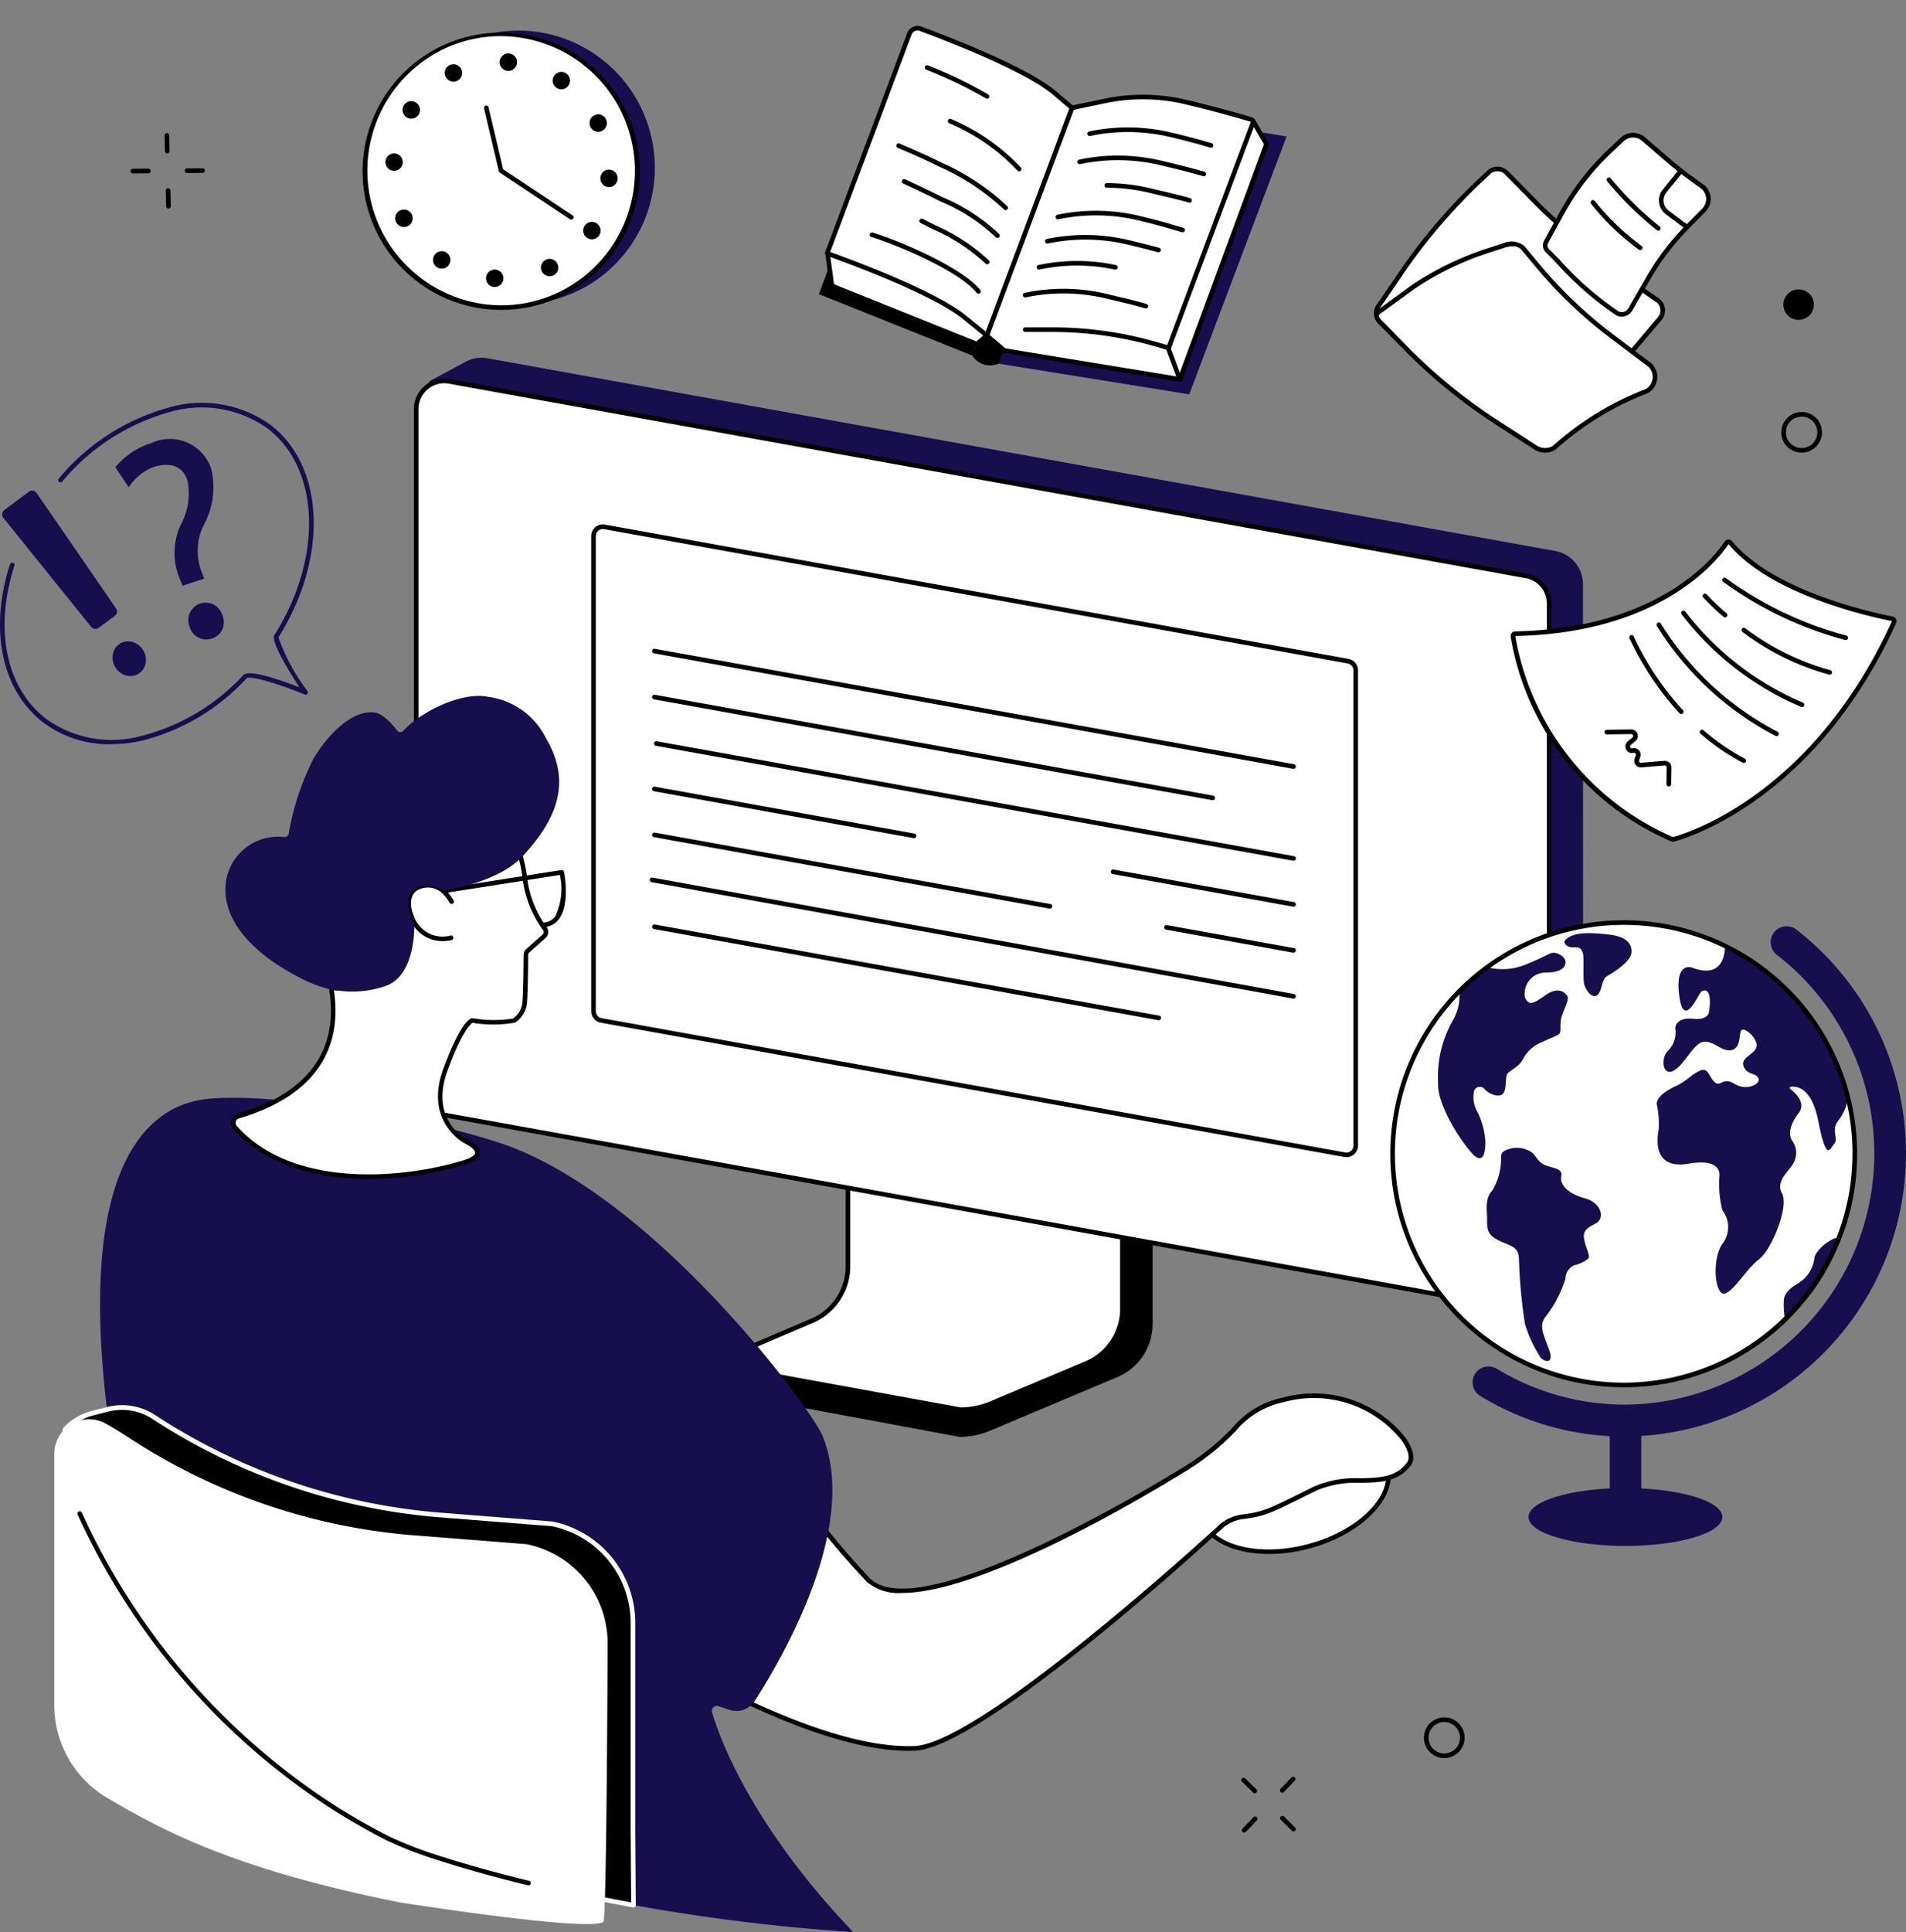<svg xmlns="http://www.w3.org/2000/svg" width="111.568" height="113.041" viewBox="0 0 111.568 113.041">
  <rect x="0" y="0" width="111.568" height="113.041" fill="#808080" stroke="none"/>
  <g id="Digital_learning" data-name="Digital learning" transform="translate(-334.651 -310.13)">
    <g id="Group_16247" data-name="Group 16247" transform="translate(358.878 331.062)">
      <g id="Group_16242" data-name="Group 16242" transform="translate(17.875 39.48)">
        <path id="Path_51215" data-name="Path 51215" d="M1050.691,1320.614l-15.919-2.379c-.1,0-.137.1-.137.188v13.544c0,1.3-9.045,4.666-9.133,4.495l-.011,1.433a.523.523,0,0,0,.533.5h.2l13.347,2.478a4.666,4.666,0,0,0,1.792-.373l7.338-3.09a3.364,3.364,0,0,0,2.154-3.054V1320.8A.179.179,0,0,0,1050.691,1320.614Z" transform="translate(-1025.491 -1317.211)"/>
        <g id="Group_16241" data-name="Group 16241" transform="translate(0.045)">
          <path id="Path_51216" data-name="Path 51216" d="M1035.792,1303.742v13.547a3.46,3.46,0,0,1-2.21,3.129l-4.95,2.113a.3.3,0,0,0,.145.571l13.6,2.478a4.566,4.566,0,0,0,1.769-.354l5.485-2.309a3.463,3.463,0,0,0,2.228-3.136v-13.56a.107.107,0,0,0-.113-.1l-15.844-2.478A.107.107,0,0,0,1035.792,1303.742Z" transform="translate(-1028.305 -1303.507)" fill="#fff"/>
          <path id="Path_51217" data-name="Path 51217" d="M1040.3,1323.637l-.024,0-13.59-2.476a.457.457,0,0,1-.45-.355.422.422,0,0,1,.265-.475l4.95-2.113a3.343,3.343,0,0,0,2.128-3v-13.547a.242.242,0,0,1,.248-.235l.021,0,15.835,2.477a.241.241,0,0,1,.235.235v13.56a3.612,3.612,0,0,1-2.311,3.261l-5.485,2.309A4.732,4.732,0,0,1,1040.3,1323.637Zm-6.452-21.933v13.507a3.611,3.611,0,0,1-2.292,3.253l-4.95,2.113a.153.153,0,0,0-.107.173.186.186,0,0,0,.2.139l.024,0,13.589,2.476a4.46,4.46,0,0,0,1.7-.343l5.485-2.309a3.343,3.343,0,0,0,2.146-3.012v-13.528Z" transform="translate(-1026.225 -1301.429)"/>
        </g>
      </g>
      <g id="Group_16246" data-name="Group 16246" transform="translate(0 0)">
        <path id="Path_51218" data-name="Path 51218" d="M803.045,707.342,801.269,709l-65.848-11.395.706-42.626,2.131-1.144a1.971,1.971,0,0,1,1.277-.2l62.5,11.276a1.97,1.97,0,0,1,1.62,1.939l.013,39.055A1.97,1.97,0,0,1,803.045,707.342Z" transform="translate(-735.224 -653.604)" fill="#160e4d"/>
        <g id="Group_16243" data-name="Group 16243" transform="translate(0 1.222)">
          <path id="Path_51219" data-name="Path 51219" d="M798.787,730.133l-63.031-11.381a1.646,1.646,0,0,1-1.354-1.62V677.5a1.646,1.646,0,0,1,1.938-1.62l63.031,11.381a1.646,1.646,0,0,1,1.353,1.62v39.628A1.646,1.646,0,0,1,798.787,730.133Z" transform="translate(-734.267 -675.724)" fill="#fff"/>
          <path id="Path_51220" data-name="Path 51220" d="M797,728.22a1.791,1.791,0,0,1-.318-.029L733.653,716.81a1.78,1.78,0,0,1-1.464-1.752V675.43a1.781,1.781,0,0,1,2.1-1.752l63.031,11.381a1.78,1.78,0,0,1,1.464,1.753v39.628A1.781,1.781,0,0,1,797,728.22Zm-.27-.294a1.511,1.511,0,0,0,1.78-1.487V686.811a1.51,1.51,0,0,0-1.243-1.487l-63.031-11.381a1.511,1.511,0,0,0-1.78,1.487v39.628a1.51,1.51,0,0,0,1.243,1.487Z" transform="translate(-732.189 -673.649)"/>
        </g>
        <g id="Group_16244" data-name="Group 16244" transform="translate(10.379 9.753)">
          <path id="Path_51221" data-name="Path 51221" d="M948.687,852.6l-43.525-7.859a.548.548,0,0,1-.451-.539V816.4a.548.548,0,0,1,.645-.539l43.525,7.859a.548.548,0,0,1,.451.539v27.8A.548.548,0,0,1,948.687,852.6Z" transform="translate(-904.577 -815.719)" fill="#fff"/>
          <path id="Path_51222" data-name="Path 51222" d="M946.707,850.663a.686.686,0,0,1-.122-.011l-43.525-7.859a.682.682,0,0,1-.561-.672v-27.8a.683.683,0,0,1,.8-.672l43.525,7.859a.682.682,0,0,1,.561.672v27.8a.683.683,0,0,1-.682.683Zm-.074-.276a.413.413,0,0,0,.486-.406v-27.8a.413.413,0,0,0-.34-.406l-43.525-7.859a.413.413,0,0,0-.486.406v27.8a.413.413,0,0,0,.34.406Z" transform="translate(-902.499 -813.641)"/>
        </g>
        <g id="Group_16245" data-name="Group 16245" transform="translate(13.808 17.026)">
          <path id="Path_51223" data-name="Path 51223" d="M998.492,940l-.024,0-37.413-6.755a.135.135,0,0,1,.048-.266l37.413,6.755a.135.135,0,0,1-.024.268Z" transform="translate(-960.81 -932.976)"/>
          <path id="Path_51224" data-name="Path 51224" d="M993.761,983.266l-.024,0-32.682-5.9a.135.135,0,0,1,.048-.266l32.682,5.9a.135.135,0,0,1-.024.268Z" transform="translate(-960.81 -974.406)"/>
          <path id="Path_51225" data-name="Path 51225" d="M1000.163,1028.751l-.024,0-37.3-6.722a.135.135,0,1,1,.048-.266l37.3,6.722a.135.135,0,0,1-.024.268Z" transform="translate(-962.481 -1016.349)"/>
          <path id="Path_51226" data-name="Path 51226" d="M1412.214,1147.059l-.024,0-10.564-1.907a.135.135,0,0,1,.048-.266l10.564,1.907a.135.135,0,0,1-.024.268Z" transform="translate(-1374.532 -1131.968)"/>
          <path id="Path_51227" data-name="Path 51227" d="M976.276,1068.346l-.024,0-15.2-2.744a.135.135,0,0,1,.048-.266l15.2,2.744a.135.135,0,0,1-.024.268Z" transform="translate(-960.81 -1057.266)"/>
          <path id="Path_51228" data-name="Path 51228" d="M1460.429,1199.883l-.024,0-7.435-1.342a.135.135,0,1,1,.048-.266l7.435,1.342a.135.135,0,0,1-.024.268Z" transform="translate(-1422.748 -1182.103)"/>
          <path id="Path_51229" data-name="Path 51229" d="M984.234,1113.9l-.024,0-23.155-4.181a.135.135,0,0,1,.048-.266l23.155,4.181a.135.135,0,0,1-.024.268Z" transform="translate(-960.81 -1098.695)"/>
          <path id="Path_51230" data-name="Path 51230" d="M996.439,1159.722l-.024,0-37.547-6.812a.135.135,0,0,1,.048-.266l37.547,6.812a.135.135,0,0,1-.024.268Z" transform="translate(-958.758 -1139.253)"/>
          <path id="Path_51231" data-name="Path 51231" d="M990.6,1203.286l-.024,0-29.517-5.33a.135.135,0,0,1,.048-.266l29.517,5.33a.135.135,0,0,1-.024.268Z" transform="translate(-960.81 -1181.554)"/>
        </g>
      </g>
    </g>
    <g id="Group_16256" data-name="Group 16256" transform="translate(337.83 350.849)">
      <g id="Group_16253" data-name="Group 16253" transform="translate(2.678)">
        <g id="Group_16250" data-name="Group 16250" transform="translate(0 23.511)">
          <g id="Group_16248" data-name="Group 16248" transform="translate(63.586 18.408)">
            <ellipse id="Ellipse_6" data-name="Ellipse 6" cx="5.651" cy="3.3" rx="5.651" ry="3.3" transform="matrix(0.966, -0.258, 0.258, 0.966, 0, 2.915)" fill="#fff"/>
            <path id="Path_51232" data-name="Path 51232" d="M1488.958,1689.933c-2.085,0-3.754-.8-4.113-2.146a2.967,2.967,0,0,1,1.032-2.811,8.188,8.188,0,0,1,3.672-2c3.082-.823,5.987,0,6.476,1.826s-1.622,3.988-4.7,4.811A9.212,9.212,0,0,1,1488.958,1689.933Zm2.976-7.011a9.034,9.034,0,0,0-2.316.315,7.915,7.915,0,0,0-3.55,1.929,2.713,2.713,0,0,0-.963,2.552c.45,1.686,3.207,2.42,6.145,1.635s4.963-2.795,4.513-4.481C1495.436,1683.644,1493.887,1682.922,1491.935,1682.922Z" transform="translate(-1484.124 -1681.648)"/>
          </g>
          <g id="Group_16249" data-name="Group 16249" transform="translate(29.126 17.335)">
            <path id="Path_51233" data-name="Path 51233" d="M947.324,1658.339a2.445,2.445,0,0,1,1.191-.5c1.339-.174,1.553-.316,4.238-1.649,2.01-1,4.335.21,5.52-1.486.689-.985-2.45-4.819-7.351-3.71-2.79.631-2.395,2.044-6.057,4.212,0,0-15.1,9.427-18.253,6.339a48.106,48.106,0,0,1-6.592-8.8l-9.122,11.039s11.532,7.9,18.433,7.6C933.369,1671.217,947.324,1658.339,947.324,1658.339Z" transform="translate(-910.762 -1650.656)" fill="#fff"/>
            <path id="Path_51234" data-name="Path 51234" d="M926.876,1669.393c-6.9,0-18.021-7.556-18.134-7.633a.135.135,0,0,1-.028-.2l9.122-11.039a.135.135,0,0,1,.221.019,48.311,48.311,0,0,0,6.57,8.769c3.046,2.979,17.937-6.263,18.087-6.357a14.1,14.1,0,0,0,3.136-2.468,5.184,5.184,0,0,1,2.963-1.762,6.844,6.844,0,0,1,7.2,2.407c.415.618.526,1.183.3,1.512-.714,1.022-1.812,1.047-2.974,1.074a5.936,5.936,0,0,0-2.6.456l-.517.257c-2.21,1.1-2.494,1.24-3.764,1.405a2.308,2.308,0,0,0-1.121.468c-.628.579-14.044,12.911-18.076,13.082C927.131,1669.39,927,1669.393,926.876,1669.393Zm-17.859-7.773c1.233.825,11.427,7.5,17.855,7.5.126,0,.25,0,.373-.008,3.944-.167,17.769-12.886,17.909-13.014l.008-.007a2.58,2.58,0,0,1,1.256-.526c1.225-.159,1.458-.274,3.679-1.379l.517-.257a6.145,6.145,0,0,1,2.71-.484c1.139-.026,2.123-.048,2.759-.959.158-.227.041-.7-.3-1.207a6.568,6.568,0,0,0-6.911-2.294,4.968,4.968,0,0,0-2.831,1.689,14.324,14.324,0,0,1-3.187,2.508c-.527.329-11.236,6.974-16.353,6.974a2.866,2.866,0,0,1-2.063-.655,47.824,47.824,0,0,1-6.517-8.66Z" transform="translate(-908.683 -1648.518)"/>
          </g>
          <path id="Path_51235" data-name="Path 51235" d="M454.042,1366.672c-5.2-1.683-13.715-2.943-17.125-2.523-3.786.467-8.067,4.692-5.255,21.62.551,3.317.96,6.312,1.544,8.966a38.557,38.557,0,0,0,14.373,12.65c2.736,1.4,13.938,4.645,27.256,5.494-5.936-6.222-7.788-11.265-8.259-12.858a.29.29,0,0,1,.37-.358l.658.218a1.268,1.268,0,0,0,1.465-.514c1.619-2.506,6.13-10.226,3.982-15.5C472.381,1382.22,463.028,1369.581,454.042,1366.672Z" transform="translate(-430.754 -1364.067)" fill="#160e4d"/>
        </g>
        <g id="Group_16252" data-name="Group 16252" transform="translate(7.34)">
          <g id="Group_16251" data-name="Group 16251" transform="translate(0.323 6.936)">
            <path id="Path_51236" data-name="Path 51236" d="M574.441,1094.3a8.444,8.444,0,0,1,1.323,3.412,6.3,6.3,0,0,0,1.2,3.14.33.33,0,0,1-.052.438l-.96.856a.309.309,0,0,0-.1.229c0,.545-.02,2.558-.085,2.933a1.5,1.5,0,0,1-.6.913,7.9,7.9,0,0,1-2.445-.005s-.533.05-1.577,2.878c-1.128,3.053,1.212,4.207,1.212,4.207.879.459.9.9-.056,1.206-3.278,1.045-10.055,1.808-13.478-2.033a.4.4,0,0,1,.189-.655c8.7-2.565,4.551-9.955,4.735-10,.47-.125,3.171-2.97,4.753-3.78,1.079-.552,2.387.247,3.265-.589Z" transform="translate(-558.577 -1094.164)" fill="#fff"/>
            <path id="Path_51237" data-name="Path 51237" d="M564.565,1113.409c-2.871,0-5.945-.694-7.932-2.925a.538.538,0,0,1,.251-.874c2.447-.722,4.094-1.9,4.9-3.5,1.191-2.381.184-5.089-.147-5.979-.116-.311-.14-.376-.1-.451a.148.148,0,0,1,.089-.072,10.064,10.064,0,0,0,1.423-1.173,19.894,19.894,0,0,1,3.3-2.6,3.065,3.065,0,0,1,1.617-.211,2.023,2.023,0,0,0,1.611-.351l2.681-3.141a.133.133,0,0,1,.111-.047.135.135,0,0,1,.1.06,8.463,8.463,0,0,1,1.345,3.48,6.155,6.155,0,0,0,1.171,3.069.467.467,0,0,1-.072.617l-.96.856a.173.173,0,0,0-.06.129c0,.6-.021,2.573-.087,2.956a1.626,1.626,0,0,1-.668,1.008,7.215,7.215,0,0,1-2.494.014c-.089.047-.584.4-1.466,2.786-1.071,2.9,1.054,3.994,1.145,4.04.517.27.756.535.732.811s-.287.478-.806.644A19.657,19.657,0,0,1,564.565,1113.409Zm-2.758-13.593c.02.058.05.139.079.219.341.917,1.379,3.708.135,6.194-.837,1.672-2.54,2.9-5.061,3.641a.268.268,0,0,0-.126.436c3.427,3.847,10.222,2.987,13.336,1.994.542-.173.614-.344.619-.41s-.039-.262-.585-.547c-.022-.011-2.432-1.242-1.276-4.373,1-2.7,1.546-2.952,1.691-2.965a.128.128,0,0,1,.03,0,7.149,7.149,0,0,0,2.363.02,1.361,1.361,0,0,0,.53-.817c.05-.288.076-1.693.083-2.911a.445.445,0,0,1,.15-.329l.96-.856a.2.2,0,0,0,.031-.26,6.439,6.439,0,0,1-1.219-3.211,7.927,7.927,0,0,0-1.2-3.192l-2.567,3.007-.01.01a2.247,2.247,0,0,1-1.816.43,2.861,2.861,0,0,0-1.48.181,19.78,19.78,0,0,0-3.246,2.557A11.939,11.939,0,0,1,561.808,1099.816Z" transform="translate(-556.498 -1092.086)"/>
          </g>
          <path id="Path_51238" data-name="Path 51238" d="M764.18,1148.7a.135.135,0,0,1-.01-.269.906.906,0,0,0,.695-.365,3.751,3.751,0,0,0,.269-2.425l-6.806,1.069a.135.135,0,0,1-.042-.267l6.937-1.089a.134.134,0,0,1,.153.106c.016.077.374,1.886-.3,2.769a1.176,1.176,0,0,1-.89.472Z" transform="translate(-745.559 -1135.167)"/>
          <path id="Path_51239" data-name="Path 51239" d="M727.131,1161.162a2.032,2.032,0,0,1-1.96-1.409,1.421,1.421,0,0,1,.262-1.746,1.507,1.507,0,0,1,1.8.109,3.173,3.173,0,0,1,.535.671.135.135,0,0,1-.229.142,2.953,2.953,0,0,0-.468-.6,1.24,1.24,0,0,0-1.478-.111c-.367.283-.432.8-.177,1.431a1.781,1.781,0,0,0,2.16,1.19.135.135,0,0,1,.077.259A2.081,2.081,0,0,1,727.131,1161.162Z" transform="translate(-714.408 -1146.818)"/>
          <path id="Path_51240" data-name="Path 51240" d="M569.942,980.725a4.407,4.407,0,0,0-3.418-2.4c-1.435-.282-3.774.776-4.926,2a.216.216,0,0,1-.329,0c-.247-.312-.835-1.018-1.356-1.08-1.507-.179-3.05,1.773-3.6,2.776a15.59,15.59,0,0,0-1.416,4.317.238.238,0,0,1-.25.2,3.083,3.083,0,0,0-3.44,3.375c.2,2.225,2.457,3.869,4.172,4.76a7.655,7.655,0,0,0,2.285.85.22.22,0,0,0,.12-.007,5.935,5.935,0,0,0,2.78-.263c1.821-.632,1.683-3.653,1.683-3.653l-.229-.57a1.44,1.44,0,0,1-.018-1.079c.43-1.051,2.016-.261,2.074-.274,2.984-.62,4.038-1.493,4.58-2.088C570.6,985.462,571.485,983.313,569.942,980.725Z" transform="translate(-551.196 -978.279)" fill="#160e4d"/>
        </g>
      </g>
      <g id="Group_16255" data-name="Group 16255" transform="translate(0 41.494)">
        <g id="Group_16254" data-name="Group 16254" transform="translate(0.487)">
          <path id="Path_51241" data-name="Path 51241" d="M425.53,1668.152l-.022,0-6.5-.512a35.734,35.734,0,0,1-16.7-5.679l-.117-.076a3.372,3.372,0,0,0-2.649-.437l-.882.222a3.37,3.37,0,0,0-1.488.809c-.1.091-.159.16-.159.184l.838,4.829a39.787,39.787,0,0,0,18.043,19.056c1.785.915,7.175,2.614,14.4,3.92-.012-1.746-.029-4.153-.029-4.156v-12.369A5.9,5.9,0,0,0,425.53,1668.152Z" transform="translate(-396.879 -1661.209)"/>
          <path id="Path_51242" data-name="Path 51242" d="M428.221,1688.532l-.024,0c-6.865-1.24-12.462-2.917-14.443-3.932a38.762,38.762,0,0,1-10.906-8.272,43.467,43.467,0,0,1-7.2-10.846.139.139,0,0,1-.011-.035l-.838-4.829a.129.129,0,0,1,0-.023c0-.064.029-.12.2-.282a3.509,3.509,0,0,1,1.548-.842l.882-.222a3.519,3.519,0,0,1,2.755.454l.117.076a35.7,35.7,0,0,0,16.639,5.658l6.526.516h.008a6.057,6.057,0,0,1,4.848,5.919v12.369l.029,4.155a.135.135,0,0,1-.135.136ZM395.9,1665.381a39.833,39.833,0,0,0,17.974,18.977c1.577.809,6.653,2.5,14.207,3.878l-.023-3.2c0-.478-.006-.789-.006-.79v-12.369a5.786,5.786,0,0,0-4.628-5.653l-.018,0-6.488-.511a35.976,35.976,0,0,1-16.765-5.7l-.116-.075a3.248,3.248,0,0,0-2.543-.42l-.882.222a3.239,3.239,0,0,0-1.429.776c-.06.057-.093.092-.11.112Zm-.844-4.74Z" transform="translate(-394.801 -1659.143)" fill="#fff"/>
        </g>
        <path id="Path_51243" data-name="Path 51243" d="M407.018,1700.822c-9.868-1.966-14.065-4.331-17.087-6.1a6.3,6.3,0,0,1-3.113-5.435v-14.707a2.026,2.026,0,0,1,3.027-1.76c.5.283.973.577,1.434.878a35.5,35.5,0,0,0,16.628,5.654l6.548.516a5.9,5.9,0,0,1,4.751,5.789s-.051,16.184-.249,16.315C418.054,1702.568,407.018,1700.822,407.018,1700.822Z" transform="translate(-386.818 -1671.731)" fill="#fff"/>
        <path id="Path_51244" data-name="Path 51244" d="M435.434,1782.9a.137.137,0,0,1-.032,0c-1.9-.462-3.7-.963-5.2-1.448a22.789,22.789,0,0,1-3.086-1.188c-1.066-.547-2.112-1.142-3.107-1.77a40.48,40.48,0,0,1-14.966-17.283.135.135,0,0,1,.244-.116,40.214,40.214,0,0,0,14.866,17.171c.989.624,2.028,1.215,3.087,1.758a22.889,22.889,0,0,0,3.045,1.172c1.493.484,3.284.982,5.18,1.443a.135.135,0,0,1-.032.266Z" transform="translate(-407.677 -1754.806)"/>
      </g>
    </g>
    <g id="Group_16261" data-name="Group 16261" transform="translate(416.214 363.976)">
      <g id="Group_16259" data-name="Group 16259">
        <g id="Group_16258" data-name="Group 16258" transform="translate(0.135 0.135)">
          <ellipse id="Ellipse_7" data-name="Ellipse 7" cx="13.436" cy="13.527" rx="13.436" ry="13.527" fill="#fff"/>
          <g id="Group_16257" data-name="Group 16257" transform="translate(2.482 0.619)">
            <path id="Path_51245" data-name="Path 51245" d="M1837.216,1206.516c-.055.082.109.356.435.356s.49-.055.625.3-.054,1.561.136,2,.517.712.761.465.218-.9.517-1.068,1.387-.822,1.441-1.369-.326-.958-1.278-1.068S1837.624,1205.914,1837.216,1206.516Z" transform="translate(-1829.815 -1206.047)" fill="#160e4d"/>
            <path id="Path_51246" data-name="Path 51246" d="M1763.718,1412.422a.387.387,0,0,0-.2.355,3.585,3.585,0,0,1-.517,1.969c-.462.465-.292,1.3-.3,1.643-.015.688.051.994.786,1.322s1.022.347,1.076,1a30.742,30.742,0,0,0,.357,3.853,7.851,7.851,0,0,0,.925,1.971c.245.246.816.383.462-.548s-.571-1.369-.163-1.889a7.083,7.083,0,0,0,1.142-2.19.868.868,0,0,1,.517-.794,2.05,2.05,0,0,0,.816-.383c.136-.164-.136-.63-.218-1.041s-.082-.657.6-.986.354-1.26-.571-1.506-1.5-.767-1.387-1.287-.626-.465-1.061-.712-.422-.633-.906-.818A1.556,1.556,0,0,0,1763.718,1412.422Z" transform="translate(-1759.833 -1399.685)" fill="#160e4d"/>
            <path id="Path_51247" data-name="Path 51247" d="M1933.921,1229.365c-.229-.346-.2-.894.372-1.644.45-.589-.2-1.178-.494-1.4a.076.076,0,0,1,.038-.135c.369-.042,1.225.083,1.6,2,.487,2.48.688,1.615.945,1.327s-.224-.827.258-1.384a2.8,2.8,0,0,0,.537-1.282,13.536,13.536,0,0,0-7.2-8.918c.005.432-.1,1.937-1.849,1.316,0,0-1.089-.519-.831,1.586s1.146-.144,1.318-.231.63-.2.43,1.211c0,0-.029.49-.917.4s-1.06.346-1.06.577a1.491,1.491,0,0,1-.4,1.269c-.487.433-.344,1.557.315,1.182s1.117-1.557,1.719-1.673,1.146.663,1.719.461.315-1.182.6-1.182.888.577.8,1.01-.974.635-.745,1.154.716.346.859.692-.716.75-1.4.317-.8.2-1.146-.087-.372-.894-.859-.692-.773.606-1.4.894-1.146.663-1.146,1.067a5.445,5.445,0,0,1,.115,1.471c-.115.635-.315,2.365,1.748,2.019s1.8.721,1.8.836a6.342,6.342,0,0,0,.172,1.875,1.607,1.607,0,0,1,0,1.99c-.659.981-.4,3.173.2,2.884s1.2-1.413,1.948-1.99,1.776-3.086,1.346-3.865.6-1.413.745-1.932A1.162,1.162,0,0,0,1933.921,1229.365Z" transform="translate(-1913.186 -1217.202)" fill="#160e4d"/>
            <path id="Path_51248" data-name="Path 51248" d="M1717.2,1227.236a2.849,2.849,0,0,1-.353,1.493,6.649,6.649,0,0,0-.9,3.7c-.082,1.479,1.774,4.085,2.237,4.359s.534-.378.534-.9a4.546,4.546,0,0,0-.469-1.747,1.714,1.714,0,0,1-.19-1.232.356.356,0,0,1,.626-.082c.218.246.74.465.992.311.309-.189.189-.93.3-1.177s.707-.411.952-.931a2.134,2.134,0,0,1,1.142-.986c.49-.247.925-.356,1.006-.52s-.027-.548.109-.986.462-.958.326-1.177-.544-.575-1.305-.027-.952.548-1.169.137a1.234,1.234,0,0,1,1.2-1.479c.952,0,1.142-.329,1.169-.575s-.272-.52-.6-.575-.381.137-1.741.684a3.607,3.607,0,0,1-2.136.182A13.533,13.533,0,0,0,1717.2,1227.236Z" transform="translate(-1715.949 -1223.687)" fill="#160e4d"/>
            <path id="Path_51249" data-name="Path 51249" d="M2049.8,1499.717a2.018,2.018,0,0,1-.925,1.408c-.338.2-.857.522-.857,1.044a5.187,5.187,0,0,0,.069,1.1,9.743,9.743,0,0,0,3.17-4.723C2051.2,1498.208,2049.822,1499.1,2049.8,1499.717Z" transform="translate(-2027.78 -1480.649)" fill="#160e4d"/>
          </g>
        </g>
        <path id="Path_51250" data-name="Path 51250" d="M1686.579,1220.994a13.662,13.662,0,1,1,13.571-13.662A13.632,13.632,0,0,1,1686.579,1220.994Zm0-27.053a13.392,13.392,0,1,0,13.3,13.392A13.362,13.362,0,0,0,1686.579,1193.941Z" transform="translate(-1673.008 -1193.671)"/>
      </g>
      <g id="Group_16260" data-name="Group 16260" transform="translate(4.636 0.368)">
        <path id="Path_51251" data-name="Path 51251" d="M1749.248,1225.854a.936.936,0,0,0,.288,1.325,16.274,16.274,0,0,0,8.484,2.373,16.569,16.569,0,0,0,10.044-29.642.934.934,0,1,0-1.146,1.474,14.694,14.694,0,0,1-8.9,26.3,14.432,14.432,0,0,1-7.516-2.1A.933.933,0,0,0,1749.248,1225.854Z" transform="translate(-1749.086 -1199.713)" fill="#160e4d"/>
        <rect id="Rectangle_4011" data-name="Rectangle 4011" width="1.846" height="6.203" transform="translate(8.028 28.835)" fill="#160e4d"/>
        <ellipse id="Ellipse_8" data-name="Ellipse 8" cx="5.674" cy="1.693" rx="5.674" ry="1.693" transform="translate(3.271 32.852)" fill="#160e4d"/>
      </g>
    </g>
    <g id="Group_16269" data-name="Group 16269" transform="translate(382.583 311.646)">
      <path id="Path_51252" data-name="Path 51252" d="M1304.5,428.517l-11.186-1.8,5.7-15.091,11.186,1.8Z" transform="translate(-1282.82 -406.96)" fill="#160e4d"/>
      <path id="Path_51253" data-name="Path 51253" d="M1130.146,379.327l-8.978-3.591,5.3-14.069,8.924,3.747Z" transform="translate(-1121.167 -360.042)"/>
      <path id="Path_51254" data-name="Path 51254" d="M1270.027,434.534a1.247,1.247,0,0,1-1.534-.48l5.282-14.108a1.245,1.245,0,0,0,1.52.531Z" transform="translate(-1259.515 -414.768)"/>
      <g id="Group_16262" data-name="Group 16262" transform="translate(9.116 4.445)">
        <path id="Path_51255" data-name="Path 51255" d="M1274.5,424.585a1.247,1.247,0,0,1-1.534-.48l5.228-13.952a1.245,1.245,0,0,0,1.52.531Z" transform="translate(-1272.828 -410.017)"/>
        <path id="Path_51256" data-name="Path 51256" d="M1271.954,422.738a1.368,1.368,0,0,1-1.188-.647.135.135,0,0,1-.008-.112l5.228-13.952a.135.135,0,0,1,.119-.087.132.132,0,0,1,.128.075,1.117,1.117,0,0,0,1.347.466.135.135,0,0,1,.178.172l-5.214,13.9a.135.135,0,0,1-.07.075A1.253,1.253,0,0,1,1271.954,422.738Zm.464-.231h0Zm-1.385-.494a1.135,1.135,0,0,0,1.279.392l5.1-13.6a1.439,1.439,0,0,1-1.266-.441Z" transform="translate(-1270.75 -407.939)"/>
      </g>
      <g id="Group_16263" data-name="Group 16263" transform="translate(0.373 0.588)">
        <path id="Path_51257" data-name="Path 51257" d="M1129.757,361.348l8.477,3.4.592-.5,4.779-12.752-1-.395-7.82-4.244-5.281,12.555Z" transform="translate(-1129.365 -346.725)" fill="#fff"/>
        <path id="Path_51258" data-name="Path 51258" d="M1136.156,362.809a.136.136,0,0,1-.05-.01l-8.477-3.4a.135.135,0,0,1-.083-.107l-.257-1.934a.137.137,0,0,1,.009-.07l5.282-12.555a.135.135,0,0,1,.189-.066l7.813,4.24,1,.392a.135.135,0,0,1,.077.173l-4.779,12.752a.135.135,0,0,1-.039.056l-.592.5A.135.135,0,0,1,1136.156,362.809Zm-8.354-3.635,8.329,3.344.5-.427,4.72-12.6-.881-.346-.015-.007-7.689-4.173-5.21,12.384Z" transform="translate(-1127.287 -344.646)"/>
      </g>
      <g id="Group_16264" data-name="Group 16264" transform="translate(0.378 0)">
        <path id="Path_51259" data-name="Path 51259" d="M1129.587,350.3a.089.089,0,0,0,.053.116c.739.261,6.065,2.176,7.947,3.7l1.315,1.068,4.99-13.316-1.052-.888c-1.669-1.408-6.331-3.193-7.827-3.744a.5.5,0,0,0-.643.3Z" transform="translate(-1129.447 -337.074)" fill="#fff"/>
        <path id="Path_51260" data-name="Path 51260" d="M1136.823,353.248a.135.135,0,0,1-.085-.03l-1.316-1.068c-1.876-1.523-7.3-3.465-7.907-3.682a.224.224,0,0,1-.135-.291h0l4.784-12.765a.638.638,0,0,1,.816-.374c1.418.523,6.174,2.339,7.868,3.768l1.052.888a.135.135,0,0,1,.039.15l-4.99,13.316a.136.136,0,0,1-.091.083A.134.134,0,0,1,1136.823,353.248Zm-9.174-5.019c.8.283,6.071,2.192,7.943,3.711l1.17.95,4.891-13.051-.979-.826c-1.66-1.4-6.38-3.2-7.787-3.721a.367.367,0,0,0-.47.216Z" transform="translate(-1127.366 -335)"/>
      </g>
      <g id="Group_16265" data-name="Group 16265" transform="translate(9.7 5.212)">
        <path id="Path_51261" data-name="Path 51261" d="M1282.542,435.478l1.027.881,10.268,1.685,5.073-13.768-.739-1.275a.1.1,0,0,0-.1-.049,14.954,14.954,0,0,1-3.781.058,10.106,10.106,0,0,0-4.633-.062l-1.964.414Z" transform="translate(-1282.407 -422.576)" fill="#fff"/>
        <path id="Path_51262" data-name="Path 51262" d="M1291.759,436.127l-.022,0-10.268-1.685a.137.137,0,0,1-.066-.031l-1.027-.881a.135.135,0,0,1-.036-.155l5.154-12.116a.135.135,0,0,1,.1-.079l1.964-.414a10.3,10.3,0,0,1,4.695.064,15.235,15.235,0,0,0,3.731-.061.232.232,0,0,1,.229.115l.739,1.275a.135.135,0,0,1,.01.114l-5.073,13.768A.135.135,0,0,1,1291.759,436.127Zm-10.209-1.947,10.121,1.661,5.012-13.6-.7-1.2a14.8,14.8,0,0,1-3.807.052,10.023,10.023,0,0,0-4.571-.061l-1.895.4-5.088,11.961Z" transform="translate(-1280.329 -420.525)"/>
      </g>
      <path id="Path_51263" data-name="Path 51263" d="M1287.169,416.632a10.749,10.749,0,0,1,1.988.278c2.154.51,3.993,1.068,3.993,1.068l4.941-13.185a.13.13,0,0,0-.084-.171c-.461-.137-2.061-.6-3.884-1.036a10.788,10.788,0,0,0-4.712-.056l-1.906.4-4.99,13.316,2-.408A10.829,10.829,0,0,1,1287.169,416.632Z" transform="translate(-1272.681 -399.134)" fill="#fff"/>
      <path id="Path_51264" data-name="Path 51264" d="M1291.071,416.062a.135.135,0,0,1-.039-.006s-.305-.093-.811-.237a21.768,21.768,0,0,0-5.938-.828h-1.6a.135.135,0,1,1,0-.27h1.6a22.036,22.036,0,0,1,6.012.838c.32.091.56.162.694.2l4.9-13.067c-.444-.128-2.047-.6-3.87-1.028a10.726,10.726,0,0,0-4.656-.056l-1.834.386-4.964,13.247a.135.135,0,0,1-.253-.095l4.99-13.316a.135.135,0,0,1,.1-.085l1.906-.4a11,11,0,0,1,4.774.057c1.83.434,3.439.9,3.889,1.038a.265.265,0,0,1,.172.348l-4.941,13.185A.135.135,0,0,1,1291.071,416.062Z" transform="translate(-1270.602 -397.084)"/>
      <g id="Group_16268" data-name="Group 16268" transform="translate(2.97 2.299)">
        <g id="Group_16266" data-name="Group 16266" transform="translate(8.974 3.64)">
          <path id="Path_51265" data-name="Path 51265" d="M1386.347,433.624a.135.135,0,0,1-.037-.005l-.306-.088c-.563-.162-.97-.279-2.073-.541a10.721,10.721,0,0,0-4.653-.055.135.135,0,1,1-.056-.264,10.991,10.991,0,0,1,4.771.057c1.109.263,1.519.381,2.086.544l.305.087a.135.135,0,0,1-.037.265Z" transform="translate(-1375.339 -432.436)"/>
          <path id="Path_51266" data-name="Path 51266" d="M1376.971,460.692a.136.136,0,0,1-.037-.005c-.72-.205-1.233-.341-2.544-.652a10.718,10.718,0,0,0-4.653-.055.135.135,0,1,1-.056-.264,10.991,10.991,0,0,1,4.771.057c1.317.312,1.832.449,2.556.655a.135.135,0,0,1-.037.265Z" transform="translate(-1366.38 -457.833)"/>
          <path id="Path_51267" data-name="Path 51267" d="M1400.466,487.055a.137.137,0,0,1-.037-.005c-.569-.162-.9-.239-1.609-.406l-.752-.177a10.619,10.619,0,0,0-2.447-.286.134.134,0,0,1-.137-.135.137.137,0,0,1,.137-.135,10.89,10.89,0,0,1,2.509.293l.751.177c.718.168,1.046.245,1.621.409a.135.135,0,0,1-.037.265Z" transform="translate(-1390.711 -482.652)"/>
          <path id="Path_51268" data-name="Path 51268" d="M1355.849,513.726a.135.135,0,0,1-.037-.005l-.483-.14c-.542-.159-1.1-.324-2.105-.561a10.722,10.722,0,0,0-4.653-.055.135.135,0,0,1-.056-.264,10.992,10.992,0,0,1,4.771.057c1.009.239,1.573.4,2.119.565l.481.14a.135.135,0,0,1-.037.265Z" transform="translate(-1346.504 -507.589)"/>
          <path id="Path_51269" data-name="Path 51269" d="M1344.912,536.657a.132.132,0,0,1-.035,0c-.62-.164-1.226-.317-1.8-.453a10.719,10.719,0,0,0-4.653-.055.135.135,0,0,1-.056-.264,10.993,10.993,0,0,1,4.771.057c.578.137,1.186.29,1.808.455a.135.135,0,0,1-.034.265Z" transform="translate(-1336.974 -529.356)"/>
          <path id="Path_51270" data-name="Path 51270" d="M1334.907,561.118a.135.135,0,0,1-.028,0,10.589,10.589,0,0,0-4.42,0,.135.135,0,0,1-.056-.264,10.857,10.857,0,0,1,4.531,0,.135.135,0,0,1-.028.267Z" transform="translate(-1329.496 -552.8)"/>
          <path id="Path_51271" data-name="Path 51271" d="M1324.36,588.552a.136.136,0,0,1-.037-.005c-.685-.2-1.009-.272-2.081-.526l-.264-.063a10.722,10.722,0,0,0-4.653-.055.135.135,0,1,1-.056-.264,10.993,10.993,0,0,1,4.771.057l.264.063c1.077.255,1.4.332,2.093.529a.135.135,0,0,1-.037.265Z" transform="translate(-1317.161 -577.96)"/>
        </g>
        <g id="Group_16267" data-name="Group 16267">
          <path id="Path_51272" data-name="Path 51272" d="M1226.565,374.672a.133.133,0,0,1-.067-.018,25.447,25.447,0,0,0-3.485-1.676.135.135,0,1,1,.095-.253,25.745,25.745,0,0,1,3.525,1.7.135.135,0,0,1-.068.252Z" transform="translate(-1219.694 -372.716)"/>
          <path id="Path_51273" data-name="Path 51273" d="M1249.161,427.253a.134.134,0,0,1-.106-.051,11.7,11.7,0,0,0-4-2.77.135.135,0,0,1,.119-.242,11.916,11.916,0,0,1,4.09,2.844.135.135,0,0,1-.105.219Z" transform="translate(-1240.406 -421.041)"/>
          <path id="Path_51274" data-name="Path 51274" d="M1202.047,451.73a.134.134,0,0,1-.094-.038,13.5,13.5,0,0,0-3.777-2.5c-.924-.456-1.462-.687-1.981-.91l-.461-.2a.135.135,0,1,1,.108-.247l.459.2c.523.224,1.064.457,1.994.915a13.733,13.733,0,0,1,3.845,2.547.135.135,0,0,1-.094.232Z" transform="translate(-1194.084 -443.249)"/>
          <path id="Path_51275" data-name="Path 51275" d="M1206.428,485.5a.135.135,0,0,1-.094-.039,10.567,10.567,0,0,0-3.21-2.09c-.173-.084-.351-.17-.533-.26-.531-.262-1.1-.531-1.677-.8a.135.135,0,0,1,.113-.245c.584.269,1.15.539,1.684.8.182.09.359.175.532.259a10.929,10.929,0,0,1,3.282,2.14.135.135,0,0,1-.095.231Z" transform="translate(-1198.949 -475.392)"/>
          <path id="Path_51276" data-name="Path 51276" d="M1221.859,522.751a.135.135,0,0,1-.1-.04,10.9,10.9,0,0,0-3.063-2c-.242-.121-.486-.243-.729-.37a.135.135,0,1,1,.125-.239c.242.126.484.247.725.368a11.11,11.11,0,0,1,3.134,2.051.135.135,0,0,1-.1.23Z" transform="translate(-1214.973 -511.105)"/>
          <path id="Path_51277" data-name="Path 51277" d="M1176.275,536.8a.135.135,0,0,1-.106-.051c-1.005-1.263-4.574-2.778-6.173-3.272a.135.135,0,1,1,.08-.258c1.626.5,5.263,2.054,6.3,3.362a.135.135,0,0,1-.105.219Z" transform="translate(-1169.901 -523.428)"/>
        </g>
      </g>
      <path id="Path_51278" data-name="Path 51278" d="M1455.462,644.794a.135.135,0,0,1-.126-.088l-.671-1.791a.135.135,0,0,1,.253-.095l.671,1.791a.135.135,0,0,1-.126.182Z" transform="translate(-1434.332 -623.979)"/>
    </g>
    <g id="Group_16272" data-name="Group 16272" transform="translate(423.076 341.696)">
      <g id="Group_16270" data-name="Group 16270" transform="translate(0 0)">
        <path id="Path_51279" data-name="Path 51279" d="M1787.827,835.837a15.827,15.827,0,0,0,9.31,11.868.134.134,0,0,0,.089.007c.656-.177,8.231-2.424,12.908-12.711a.136.136,0,0,0-.1-.19c-1.074-.208-7.03-1.479-9.487-4.454a.134.134,0,0,0-.216.009c-.586.877-3.874,5.154-12.376,5.316A.136.136,0,0,0,1787.827,835.837Z" transform="translate(-1787.691 -830.171)" fill="#fff"/>
        <path id="Path_51280" data-name="Path 51280" d="M1795.115,845.774a.272.272,0,0,1-.109-.023,15.854,15.854,0,0,1-9.39-11.972.27.27,0,0,1,.263-.309c8.44-.162,11.7-4.407,12.266-5.256a.266.266,0,0,1,.209-.119.271.271,0,0,1,.223.1c2.417,2.927,8.262,4.185,9.409,4.408a.266.266,0,0,1,.187.141.272.272,0,0,1,.006.238c-4.67,10.273-12.157,12.559-13,12.785A.263.263,0,0,1,1795.115,845.774Zm3.255-17.409c-.58.867-3.911,5.21-12.485,5.375h0a15.692,15.692,0,0,0,9.231,11.764c.825-.223,8.2-2.475,12.82-12.636C1806.773,832.64,1800.846,831.362,1798.37,828.364Z" transform="translate(-1785.613 -828.093)"/>
      </g>
      <g id="Group_16271" data-name="Group 16271" transform="translate(5.49 2.229)">
        <path id="Path_51281" data-name="Path 51281" d="M1996.186,868.327a.133.133,0,0,1-.029,0,21.475,21.475,0,0,1-7.138-3.4.135.135,0,1,1,.163-.215,21.183,21.183,0,0,0,7.033,3.356.135.135,0,0,1-.029.267Z" transform="translate(-1982.062 -864.676)"/>
        <path id="Path_51282" data-name="Path 51282" d="M2012.723,915.665a.136.136,0,0,1-.034,0,15.015,15.015,0,0,1-5.067-2.491.135.135,0,1,1,.159-.217,14.752,14.752,0,0,0,4.976,2.447.135.135,0,0,1-.034.265Z" transform="translate(-1999.531 -909.986)"/>
        <path id="Path_51283" data-name="Path 51283" d="M1971.51,881.566a.134.134,0,0,1-.088-.033,13.479,13.479,0,0,1-1.183-1.129.135.135,0,1,1,.2-.18,13.6,13.6,0,0,0,1.158,1.1.135.135,0,0,1-.088.237Z" transform="translate(-1964.445 -879.234)"/>
        <path id="Path_51284" data-name="Path 51284" d="M1956.415,901.97a.136.136,0,0,1-.053-.011,17.366,17.366,0,0,1-7-5.424.135.135,0,0,1,.223-.151,17.087,17.087,0,0,0,6.884,5.327.135.135,0,0,1-.054.259Z" transform="translate(-1944.85 -894.396)"/>
        <path id="Path_51285" data-name="Path 51285" d="M1932.782,914.429a.135.135,0,0,1-.063-.016,17.9,17.9,0,0,1-6.944-6.434.135.135,0,0,1,.238-.128,17.622,17.622,0,0,0,6.833,6.324.135.135,0,0,1-.063.254Z" transform="translate(-1922.708 -905.154)"/>
        <path id="Path_51286" data-name="Path 51286" d="M1969.592,1012.442a.134.134,0,0,1-.062-.015,12.906,12.906,0,0,1-2.484-1.709.135.135,0,0,1,.177-.2,12.628,12.628,0,0,0,2.432,1.673.135.135,0,0,1-.062.254Z" transform="translate(-1961.435 -1001.596)"/>
        <path id="Path_51287" data-name="Path 51287" d="M1902.532,924.327a.133.133,0,0,1-.1-.044,17.276,17.276,0,0,1-2.935-4.4.135.135,0,0,1,.249-.1,16.981,16.981,0,0,0,2.885,4.318.135.135,0,0,1-.1.226Z" transform="translate(-1898.038 -916.347)"/>
        <path id="Path_51288" data-name="Path 51288" d="M1879.468,1013.819h0a.135.135,0,0,1-.133-.137l.015-.974a.114.114,0,0,0-.036-.086.112.112,0,0,0-.086-.03l-1.363.113a.379.379,0,0,1-.335-.148.386.386,0,0,1-.057-.366l.066-.185a.114.114,0,0,0-.023-.118.11.11,0,0,0-.11-.034.376.376,0,0,1-.433-.2.381.381,0,0,1,.1-.473l.266-.219a.115.115,0,0,0,.036-.132.11.11,0,0,0-.105-.074h0l-1.423.019h0a.135.135,0,0,1,0-.27l1.423-.019h.005a.378.378,0,0,1,.359.251.383.383,0,0,1-.117.432l-.265.219a.113.113,0,0,0-.03.144.108.108,0,0,0,.127.059.381.381,0,0,1,.375.115.386.386,0,0,1,.077.39l-.066.185a.116.116,0,0,0,.017.111.109.109,0,0,0,.1.044l1.362-.113a.383.383,0,0,1,.414.389l-.015.974A.135.135,0,0,1,1879.468,1013.819Z" transform="translate(-1875.705 -1001.601)"/>
      </g>
    </g>
    <g id="Group_16277" data-name="Group 16277" transform="translate(415.072 317.906)">
      <g id="Group_16274" data-name="Group 16274" transform="translate(0 1.974)">
        <g id="Group_16273" data-name="Group 16273">
          <path id="Path_51289" data-name="Path 51289" d="M1671.374,478.875q.644.5,1.322.957l.281.189a.753.753,0,0,1,.088,1.065L1671.443,483l1.042.785a.958.958,0,0,1-.149,1.522l-.4.163a17.481,17.481,0,0,0-5.047,3.166,1.032,1.032,0,0,1-1.192-.081l-2.178-1.408a31.224,31.224,0,0,1-5.315-4.332l-1.47-1.5a.713.713,0,0,1-.113-1l1.134-1.655a33.118,33.118,0,0,1,5.229-6.07.753.753,0,0,1,1.068-.1l1.8,1.826a23.661,23.661,0,0,0,2.318,2.062Z" transform="translate(-1656.337 -472.185)" fill="#fff"/>
          <path id="Path_51290" data-name="Path 51290" d="M1664.291,486.839a1.166,1.166,0,0,1-.733-.258l-2.172-1.4a31.405,31.405,0,0,1-5.337-4.351l-1.465-1.49a.851.851,0,0,1-.128-1.179l1.128-1.648a33.282,33.282,0,0,1,5.243-6.088.888.888,0,0,1,1.253-.108l1.809,1.834a23.617,23.617,0,0,0,2.305,2.05l3.2,2.49c.425.331.867.651,1.314.952l.281.189.012.009a.888.888,0,0,1,.1,1.255l-1.528,1.8.928.7a1.092,1.092,0,0,1-.16,1.744l-.019.01-.4.163a17.31,17.31,0,0,0-5.008,3.142l-.02.015A1.165,1.165,0,0,1,1664.291,486.839Zm-2.783-16.464-.058,0a.614.614,0,0,0-.421.223l-.014.014a33.014,33.014,0,0,0-5.208,6.046l-1.134,1.656a.583.583,0,0,0,.087.814l.011.01,1.47,1.5a31.147,31.147,0,0,0,5.292,4.313l2.178,1.408.012.009a.9.9,0,0,0,1.026.077,17.575,17.575,0,0,1,5.076-3.182l.387-.159a.823.823,0,0,0,.12-1.3l-1.032-.776a.135.135,0,0,1-.022-.2l1.621-1.912a.619.619,0,0,0-.066-.87l-.275-.185c-.452-.3-.9-.628-1.329-.962l-3.2-2.49a23.872,23.872,0,0,1-2.332-2.073l-1.8-1.826A.606.606,0,0,0,1661.508,470.375Z" transform="translate(-1654.275 -470.105)"/>
        </g>
        <path id="Path_51291" data-name="Path 51291" d="M1669.992,548.652a.135.135,0,0,1-.081-.027l-1.162-.875a26.4,26.4,0,0,1-4.408-4.2l-.832-1c-.232-.21-.491-.24-.952-.111l-.985.32a17.342,17.342,0,0,0-4.343,2.12l-2.088,1.522a.135.135,0,0,1-.159-.218l2.092-1.525a17.617,17.617,0,0,1,4.415-2.156l.99-.322a1.177,1.177,0,0,1,1.219.177l.012.013.838,1.008a26.136,26.136,0,0,0,4.363,4.156l1.162.875a.135.135,0,0,1-.081.243Z" transform="translate(-1654.887 -537.705)"/>
      </g>
      <g id="Group_16276" data-name="Group 16276" transform="translate(9.894 0)">
        <g id="Group_16275" data-name="Group 16275">
          <path id="Path_51292" data-name="Path 51292" d="M1826.07,441.439l-1.482-1.273a.927.927,0,0,0-1.24.029l-.747.706a14.649,14.649,0,0,0-2.784,3.606l-.917,1.674a.435.435,0,0,0,.083.526,25.009,25.009,0,0,0,4.061,3.64.572.572,0,0,0,.783-.211l1.063-1.844a14.642,14.642,0,0,1,2.258-2.967l.985-1a.923.923,0,0,0-.121-1.4l-.486-.347Q1826.772,442.042,1826.07,441.439Z" transform="translate(-1818.71 -439.806)" fill="#fff"/>
          <path id="Path_51293" data-name="Path 51293" d="M1821.248,448.468a.692.692,0,0,1-.352-.1,18.811,18.811,0,0,1-3.472-3.037c-.248-.257-.463-.48-.613-.622a.57.57,0,0,1-.108-.688l.917-1.674a14.749,14.749,0,0,1,2.81-3.639l.747-.706a1.059,1.059,0,0,1,1.421-.034l1.482,1.273c.462.4.948.778,1.445,1.133l.486.347a1.058,1.058,0,0,1,.138,1.6l-.985,1a14.511,14.511,0,0,0-2.237,2.939l-1.062,1.844a.712.712,0,0,1-.616.357Zm.657-10.483a.79.79,0,0,0-.544.217l-.747.706a14.48,14.48,0,0,0-2.758,3.573l-.917,1.674a.3.3,0,0,0,.057.363c.155.146.372.371.623.631a18.607,18.607,0,0,0,3.415,2.992.426.426,0,0,0,.328.044.439.439,0,0,0,.27-.207l1.063-1.844a14.781,14.781,0,0,1,2.278-2.994l.986-1a.788.788,0,0,0-.1-1.194l-.486-.347c-.5-.359-1-.745-1.464-1.148l-1.482-1.273A.79.79,0,0,0,1821.906,437.985Z" transform="translate(-1816.632 -437.715)"/>
        </g>
        <path id="Path_51294" data-name="Path 51294" d="M1929.8,477.441a.134.134,0,0,1-.081-.027l-1.15-.862a1.019,1.019,0,0,1-.181-1.455l.847-1.048a.135.135,0,0,1,.21.17l-.847,1.048a.748.748,0,0,0,.133,1.069l1.15.862a.135.135,0,0,1-.081.243Z" transform="translate(-1921.368 -471.787)"/>
        <path id="Path_51295" data-name="Path 51295" d="M1880.826,483.551a.134.134,0,0,1-.075-.023,19.223,19.223,0,0,1-2.92-2.872.135.135,0,0,1,.207-.173,19.386,19.386,0,0,0,2.863,2.82.135.135,0,0,1-.075.247Z" transform="translate(-1874.072 -477.831)"/>
        <path id="Path_51296" data-name="Path 51296" d="M1865.358,505.2a.134.134,0,0,1-.082-.028,14.337,14.337,0,0,1-2.794-2.687.135.135,0,0,1,.22-.157,14.375,14.375,0,0,0,2.738,2.629.135.135,0,0,1-.082.242Z" transform="translate(-1859.664 -498.342)"/>
      </g>
    </g>
    <g id="Group_16279" data-name="Group 16279" transform="translate(334.651 333.723)">
      <path id="Path_51297" data-name="Path 51297" d="M341.113,717.208a6.35,6.35,0,0,1-3.933-1.272c-2.432-1.875-3.176-5.421-1.943-9.255a.135.135,0,0,1,.257.083c-1.2,3.722-.488,7.155,1.851,8.958a6.584,6.584,0,0,0,5.563,1.01,12.194,12.194,0,0,0,5.983-3.567c.343-.359,2.188.289,3.293.723-.651-1-1.676-2.672-1.476-3.055l.009-.015c2.842-4.521,2.675-9.71-.388-12.072a6.656,6.656,0,0,0-5.845-.942,12.532,12.532,0,0,0-6.181,4.028.135.135,0,1,1-.2-.177,12.8,12.8,0,0,1,6.317-4.112,6.919,6.919,0,0,1,6.077.99c3.174,2.447,3.368,7.79.452,12.429a11.567,11.567,0,0,0,1.7,3.139.135.135,0,0,1-.163.2c-1.673-.685-3.23-1.119-3.4-.948A12.465,12.465,0,0,1,342.967,717,8.472,8.472,0,0,1,341.113,717.208Z" transform="translate(-334.651 -697.259)" fill="#160e4d"/>
      <g id="Group_16278" data-name="Group 16278" transform="translate(0.123 5.113)">
        <path id="Path_51298" data-name="Path 51298" d="M343.278,788.481l-.957.713a.311.311,0,0,1-.428-.056l-5.149-6.391a.311.311,0,0,1,.054-.445l1.452-1.082a.312.312,0,0,1,.442.075l4.653,6.76A.31.31,0,0,1,343.278,788.481Z" transform="translate(-336.675 -781.16)" fill="#160e4d"/>
        <ellipse id="Ellipse_9" data-name="Ellipse 9" cx="0.955" cy="1.036" rx="0.955" ry="1.036" transform="matrix(0.852, -0.524, 0.524, 0.852, 6.084, 9.453)" fill="#160e4d"/>
      </g>
      <path id="Path_51299" data-name="Path 51299" d="M449.4,740.851l-.174-.414a3.942,3.942,0,0,1,.063-3.151,3.761,3.761,0,0,0,.389-2.607c-.278-.832-.992-1.077-2.02-.759a3.065,3.065,0,0,0-1.409,1.174l-.787-1.171a4.434,4.434,0,0,1,2.1-1.412,2.55,2.55,0,0,1,3.513,1.51,4.633,4.633,0,0,1-.447,3.3,3.39,3.39,0,0,0-.123,2.7l.158.419Zm.407,2.4a1.019,1.019,0,1,1,1.932-.632.991.991,0,0,1-.636,1.33A1.013,1.013,0,0,1,449.809,743.252Z" transform="translate(-438.711 -730.177)" fill="#160e4d"/>
    </g>
    <g id="Group_16283" data-name="Group 16283" transform="translate(354.22 310.13)">
      <ellipse id="Ellipse_10" data-name="Ellipse 10" cx="7.962" cy="8.008" rx="7.962" ry="8.008" transform="translate(1.035 4.118) rotate(-14.987)" fill="#160e4d"/>
      <g id="Group_16282" data-name="Group 16282" transform="translate(0 0.194)">
        <g id="Group_16280" data-name="Group 16280" transform="translate(0 0)">
          <path id="Path_51403" data-name="Path 51403" d="M7.962,0a7.985,7.985,0,0,1,7.962,8.008,8.356,8.356,0,0,1-.817,3.538,7.847,7.847,0,0,1-7.145,4.47A8.008,8.008,0,0,1,7.962,0Z" transform="translate(0 4.118) rotate(-14.985)" fill="#fff"/>
          <path id="Path_51300" data-name="Path 51300" d="M691.16,356.684a8.112,8.112,0,1,1,3.49-.8A8.083,8.083,0,0,1,691.16,356.684Zm-.057-16.018a7.755,7.755,0,0,0-3.373.775,7.889,7.889,0,0,0,.839,14.528,7.742,7.742,0,0,0,5.963-.33,7.884,7.884,0,0,0-3.429-14.973Z" transform="translate(-681.369 -338.746)"/>
        </g>
        <path id="Path_51301" data-name="Path 51301" d="M804.627,418.141a.134.134,0,0,1-.075-.023l-4.113-2.733a.135.135,0,0,1-.057-.081l-.866-3.678a.135.135,0,1,1,.263-.062l.854,3.626,4.069,2.7a.135.135,0,0,1-.075.247Z" transform="translate(-790.751 -405.479)"/>
        <g id="Group_16281" data-name="Group 16281" transform="translate(2.877 2.936)">
          <path id="Path_51302" data-name="Path 51302" d="M762.8,372.062a.509.509,0,1,1-.679-.24A.511.511,0,0,1,762.8,372.062Z" transform="translate(-758.244 -371.144)"/>
          <path id="Path_51303" data-name="Path 51303" d="M722.121,407.3a.513.513,0,0,1,.134.711.506.506,0,0,1-.707.133.513.513,0,0,1-.134-.711A.506.506,0,0,1,722.121,407.3Z" transform="translate(-720.206 -404.421)"/>
          <ellipse id="Ellipse_12" data-name="Ellipse 12" cx="0.508" cy="0.511" rx="0.508" ry="0.511" transform="matrix(0.966, -0.259, 0.259, 0.966, 0, 5.994)"/>
          <path id="Path_51304" data-name="Path 51304" d="M714.6,511.409a.511.511,0,1,1-.237.682A.509.509,0,0,1,714.6,511.409Z" transform="translate(-713.624 -502.226)"/>
          <path id="Path_51305" data-name="Path 51305" d="M750.684,551.49a.506.506,0,0,1,.707-.133.513.513,0,0,1,.134.711.506.506,0,0,1-.707.133A.513.513,0,0,1,750.684,551.49Z" transform="translate(-747.693 -539.702)"/>
          <path id="Path_51306" data-name="Path 51306" d="M801.488,569.364a.509.509,0,1,1,.469.549A.508.508,0,0,1,801.488,569.364Z" transform="translate(-795.482 -556.253)"/>
          <path id="Path_51307" data-name="Path 51307" d="M854.3,559.34a.509.509,0,1,1,.679.24A.511.511,0,0,1,854.3,559.34Z" transform="translate(-845.033 -546.595)"/>
          <ellipse id="Ellipse_13" data-name="Ellipse 13" cx="0.508" cy="0.511" rx="0.508" ry="0.511" transform="matrix(0.966, -0.259, 0.259, 0.966, 11.575, 10.002)"/>
          <ellipse id="Ellipse_14" data-name="Ellipse 14" cx="0.508" cy="0.511" rx="0.508" ry="0.511" transform="matrix(0.966, -0.259, 0.259, 0.966, 12.579, 6.944)"/>
          <ellipse id="Ellipse_15" data-name="Ellipse 15" cx="0.508" cy="0.511" rx="0.508" ry="0.511" transform="translate(11.947 3.71) rotate(-14.986)"/>
          <ellipse id="Ellipse_16" data-name="Ellipse 16" cx="0.508" cy="0.511" rx="0.508" ry="0.511" transform="matrix(0.966, -0.259, 0.259, 0.966, 9.791, 1.223)"/>
          <path id="Path_51308" data-name="Path 51308" d="M815.617,362.039a.509.509,0,1,1-.469-.549A.508.508,0,0,1,815.617,362.039Z" transform="translate(-807.798 -361.489)"/>
        </g>
      </g>
    </g>
    <g id="Group_16286" data-name="Group 16286" transform="translate(342.289 317.92)">
      <g id="Group_16284" data-name="Group 16284" transform="translate(65.035 96.166)">
        <path id="Path_51309" data-name="Path 51309" d="M1564.184,2016.858a.135.135,0,0,1-.1-.228l.637-.666a.135.135,0,1,1,.195.187l-.637.666A.134.134,0,0,1,1564.184,2016.858Z" transform="translate(-1561.798 -2015.923)"/>
        <path id="Path_51310" data-name="Path 51310" d="M1527.613,2055.083a.135.135,0,0,1-.1-.228l.637-.666a.135.135,0,0,1,.2.187l-.637.666A.135.135,0,0,1,1527.613,2055.083Z" transform="translate(-1527.456 -2051.818)"/>
        <path id="Path_51311" data-name="Path 51311" d="M1527.9,2017.883a.135.135,0,0,1-.095-.039l-.646-.637a.135.135,0,1,1,.189-.192l.646.637a.135.135,0,0,1-.095.231Z" transform="translate(-1527.124 -2016.911)"/>
        <path id="Path_51312" data-name="Path 51312" d="M1565.029,2054.468a.133.133,0,0,1-.095-.039l-.646-.637a.135.135,0,1,1,.189-.192l.646.637a.135.135,0,0,1-.095.231Z" transform="translate(-1561.986 -2051.268)"/>
      </g>
      <g id="Group_16285" data-name="Group 16285" transform="translate(0 0)">
        <path id="Path_51313" data-name="Path 51313" d="M492.888,439.14a.135.135,0,0,1-.135-.132l-.02-.921a.135.135,0,0,1,.132-.138.137.137,0,0,1,.138.132l.02.921a.135.135,0,0,1-.132.138Z" transform="translate(-490.736 -437.95)"/>
        <path id="Path_51314" data-name="Path 51314" d="M494.058,492.028a.135.135,0,0,1-.135-.132l-.02-.921a.135.135,0,1,1,.27-.006l.02.921a.135.135,0,0,1-.132.138Z" transform="translate(-491.835 -487.615)"/>
        <path id="Path_51315" data-name="Path 51315" d="M460.114,472.361a.135.135,0,0,1,0-.27l.907-.007a.135.135,0,1,1,0,.27l-.908.007Z" transform="translate(-459.979 -470.004)"/>
        <path id="Path_51316" data-name="Path 51316" d="M512.233,471.98a.135.135,0,0,1,0-.27l.908-.007h0a.135.135,0,0,1,0,.27l-.908.007Z" transform="translate(-508.922 -469.647)"/>
      </g>
      <path id="Path_51317" data-name="Path 51317" d="M1703.53,1961.34a1.19,1.19,0,1,1,1.19-1.19A1.191,1.191,0,0,1,1703.53,1961.34Zm0-2.109a.92.92,0,1,0,.92.92A.921.921,0,0,0,1703.53,1959.231Z" transform="translate(-1626.627 -1866.266)"/>
      <path id="Path_51318" data-name="Path 51318" d="M2046.778,708.053a1.19,1.19,0,1,1,1.19-1.19A1.191,1.191,0,0,1,2046.778,708.053Zm0-2.109a.92.92,0,1,0,.92.92A.921.921,0,0,0,2046.778,705.944Z" transform="translate(-1948.957 -689.358)"/>
      <circle id="Ellipse_17" data-name="Ellipse 17" cx="0.892" cy="0.892" r="0.892" transform="translate(96.383 10.035) rotate(-45)"/>
    </g>
  </g>
</svg>
